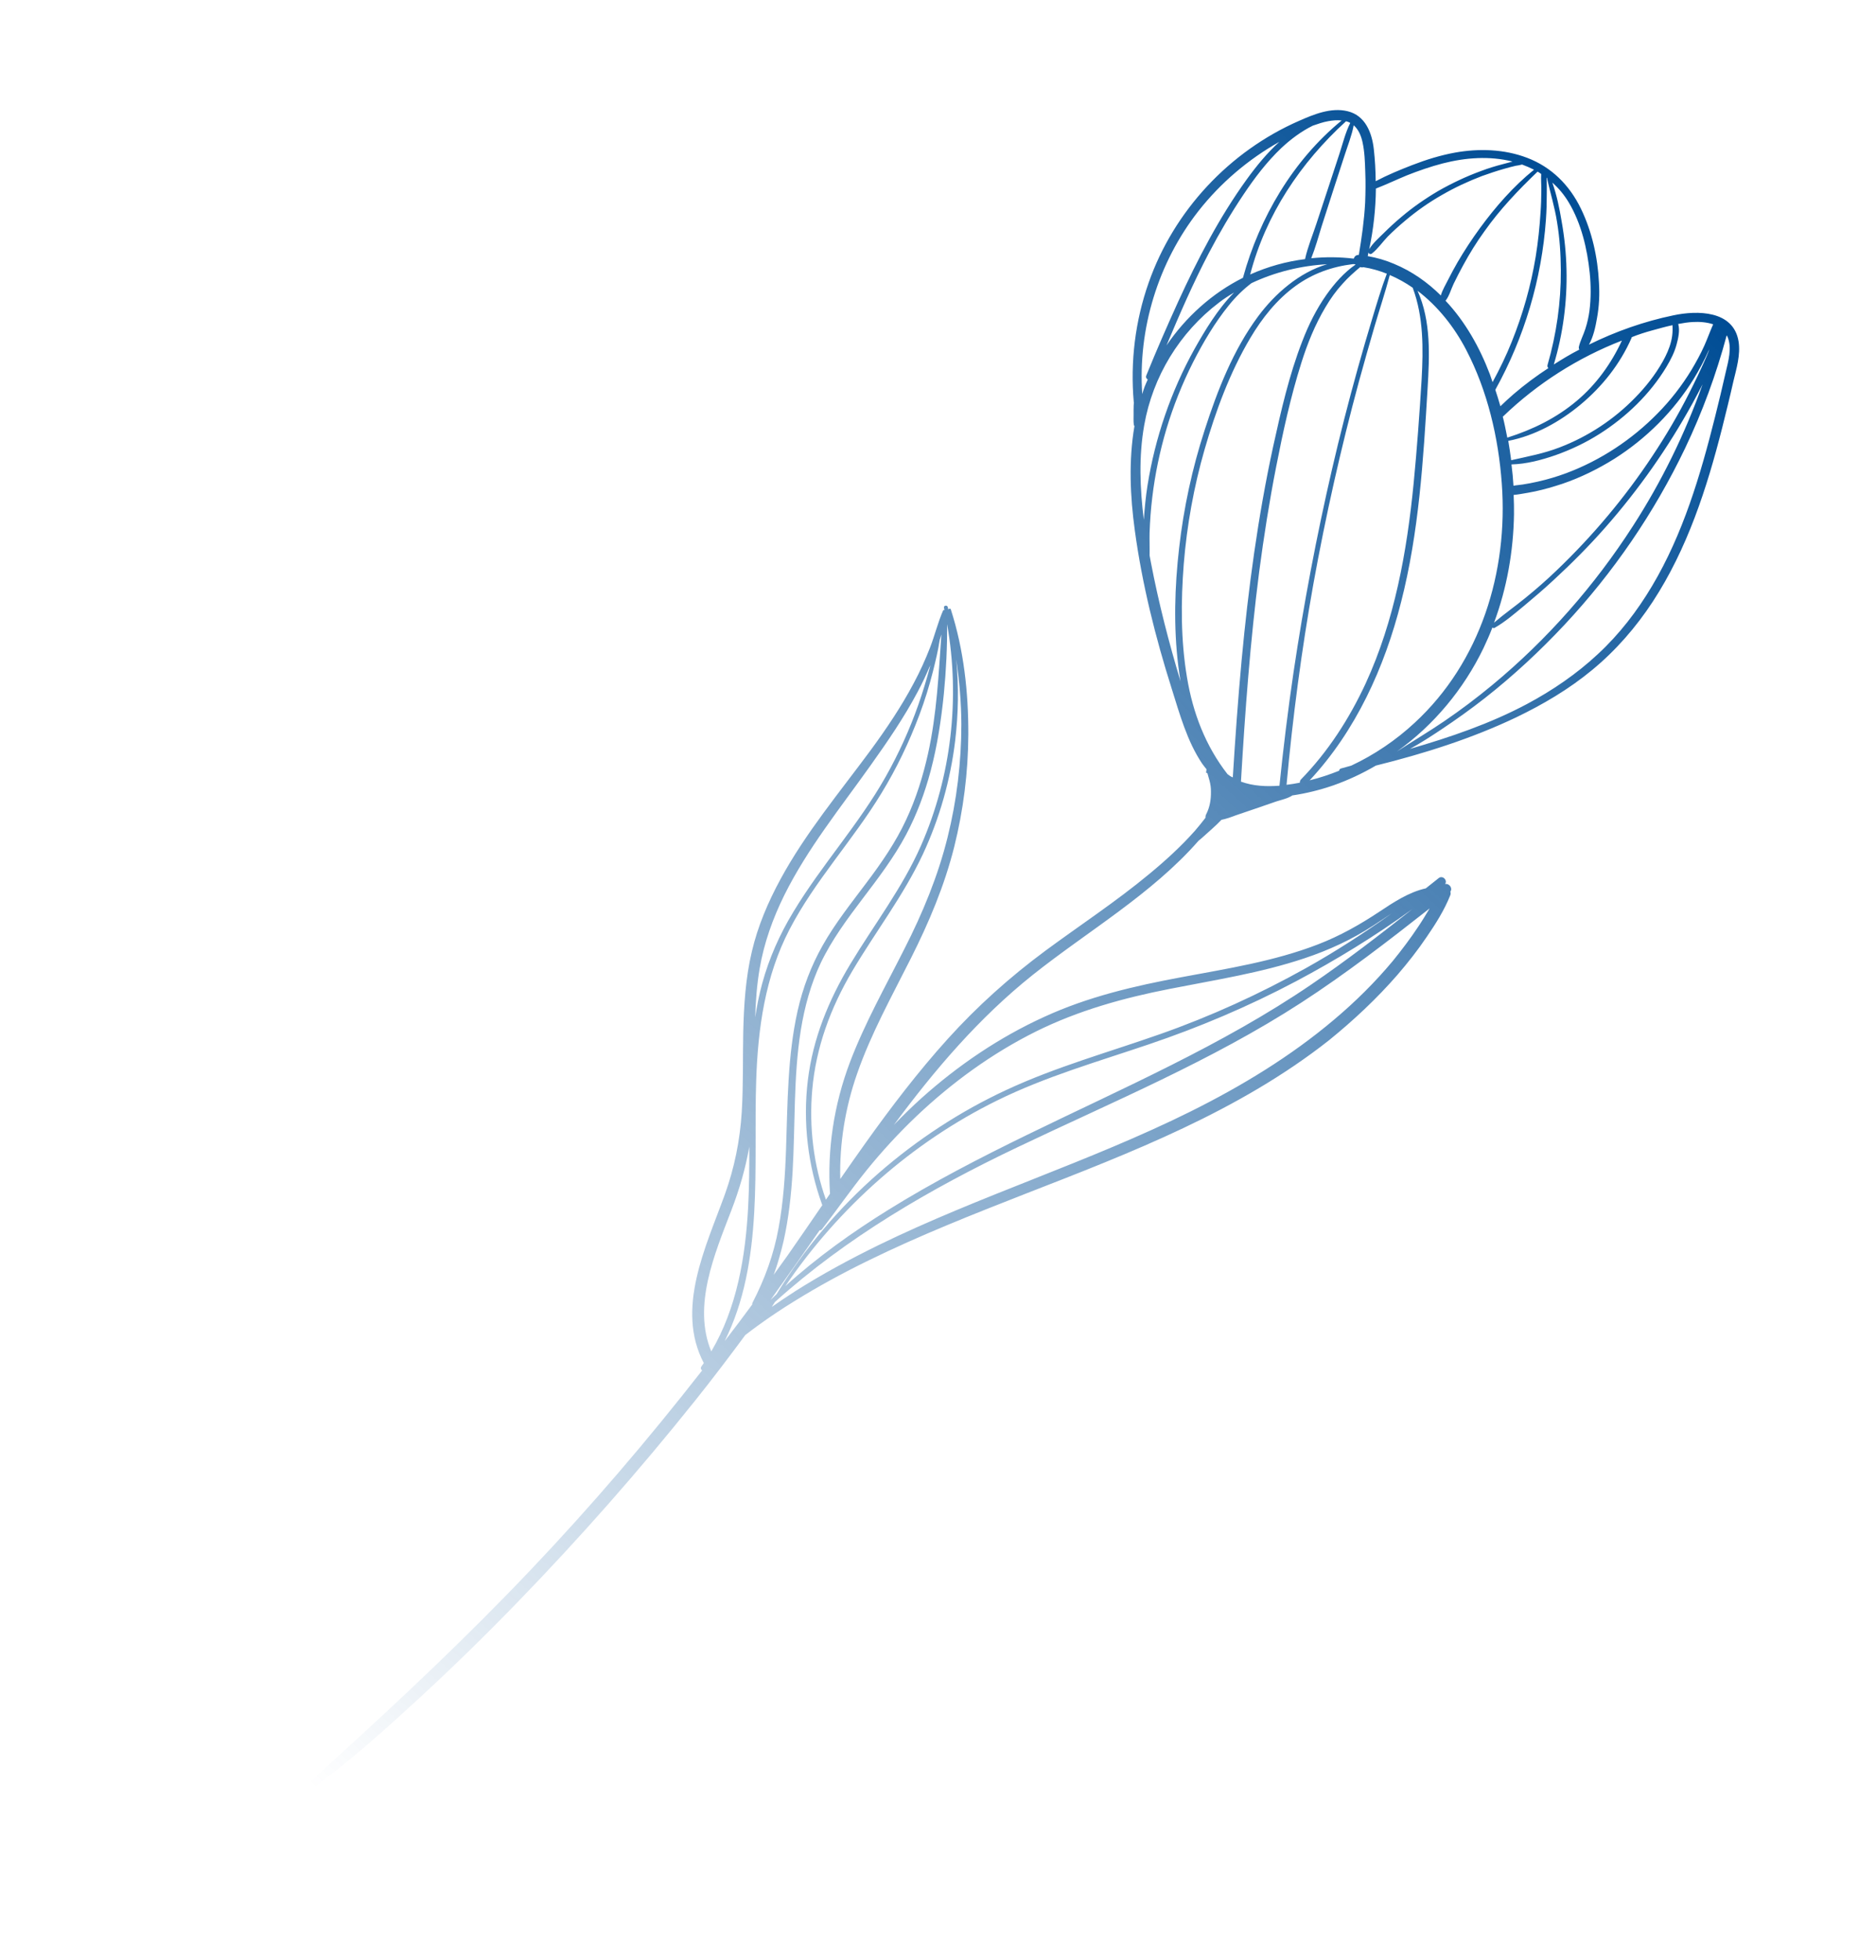 <?xml version="1.0" encoding="UTF-8"?> <svg xmlns="http://www.w3.org/2000/svg" width="337" height="352" viewBox="0 0 337 352" fill="none"> <g clip-path="url(#clip0_13_1436)"> <path d="M251.043 175.045C252.924 172.86 254.694 170.615 256.305 168.224C257.919 165.877 259.462 163.425 260.52 160.775C260.618 160.532 260.609 160.316 260.535 160.123C261.006 159.474 260.317 158.591 259.586 158.752C260.1 158.101 259.145 157.099 258.432 157.693C257.656 158.312 256.9 158.908 256.124 159.527C253.092 160.197 250.327 162.028 247.753 163.742C244.249 166.06 240.689 168.076 236.76 169.587C228.881 172.631 220.47 173.94 212.222 175.48C203.78 177.05 195.462 178.983 187.607 182.591C179.516 186.274 172.114 191.295 165.51 197.216C163.797 198.764 162.172 200.352 160.572 202.004C167.874 192.146 175.827 182.803 185.501 175.081C195.407 167.198 206.908 160.571 215.307 150.971C215.58 150.764 215.81 150.559 216.04 150.354C216.583 149.854 217.148 149.374 217.691 148.874C218.298 148.349 218.86 147.783 219.421 147.216C220.282 147.05 221.159 146.731 221.992 146.414C223.211 145.994 224.43 145.573 225.629 145.176C226.848 144.756 228.067 144.335 229.287 143.915C230.185 143.617 231.348 143.394 232.149 142.84C234.652 142.474 237.143 141.849 239.518 141.033C242.169 140.097 244.723 138.904 247.157 137.478C255.792 135.335 264.359 132.631 272.357 128.822C277.206 126.491 281.842 123.757 285.992 120.326C290.248 116.826 293.887 112.636 296.901 108.037C303.091 98.573 306.615 87.701 309.377 76.796C310.062 74.053 310.746 71.311 311.365 68.55C311.915 66.225 312.698 63.739 312.31 61.303C311.395 55.718 304.903 55.709 300.601 56.627C295.351 57.716 290.24 59.515 285.436 61.887C286.243 60.464 286.62 58.647 286.88 57.138C287.267 55.037 287.369 52.884 287.234 50.762C287.014 46.191 285.965 41.524 283.987 37.46C281.96 33.269 278.714 29.997 274.322 28.336C270.216 26.771 265.672 26.636 261.385 27.402C258.736 27.883 256.165 28.685 253.646 29.659C251.446 30.511 249.228 31.429 247.127 32.538C247.108 30.606 247.003 28.679 246.792 26.82C246.469 23.86 245.269 20.719 242.045 19.964C239.105 19.263 236.033 20.52 233.371 21.696C220.842 27.171 210.863 37.858 206.342 50.769C203.925 57.622 203.027 64.954 203.666 72.2C203.668 72.243 203.691 72.264 203.691 72.264C203.677 72.46 203.662 72.612 203.649 72.808C203.628 73.33 203.63 73.873 203.632 74.416C203.636 75.002 203.596 75.589 203.666 76.194C203.671 76.324 203.718 76.409 203.788 76.515C202.732 82.703 203.01 89.117 203.864 95.312C205.17 104.917 207.558 114.434 210.476 123.647C211.911 128.21 213.252 133.104 215.944 137.116C216.198 137.474 216.451 137.789 216.726 138.125C216.734 138.298 216.698 138.473 216.662 138.649C216.624 138.78 216.779 138.839 216.886 138.813C217.014 139.263 217.142 139.714 217.27 140.164C217.451 140.83 217.545 141.499 217.532 142.194C217.549 143.583 217.326 144.96 216.685 146.202C216.565 146.424 216.531 146.643 216.561 146.837C215.944 147.644 215.305 148.431 214.644 149.197C212.139 152.016 209.34 154.565 206.427 156.966C200.475 161.905 193.994 166.15 187.788 170.73C181.414 175.448 175.562 180.687 170.258 186.553C164.892 192.488 160.045 198.857 155.399 205.369C153.883 207.473 152.434 209.596 150.941 211.721C150.793 205.302 151.84 198.897 153.965 192.816C156.474 185.59 160.221 178.877 163.639 172.069C166.877 165.638 169.654 159.073 171.413 152.074C173.059 145.471 173.916 138.684 173.947 131.887C173.967 124.332 173.135 116.66 170.804 109.442C170.751 109.227 170.449 109.283 170.348 109.439C170.299 109.311 170.293 109.181 170.265 109.03C170.159 108.601 169.47 108.716 169.575 109.146C169.603 109.297 169.63 109.404 169.658 109.555C169.569 109.515 169.462 109.542 169.402 109.653C168.474 111.797 167.922 114.078 167.083 116.263C166.223 118.47 165.252 120.616 164.127 122.704C161.92 126.878 159.247 130.833 156.459 134.64C150.861 142.234 144.73 149.547 140.206 157.878C137.975 161.987 136.122 166.32 135.06 170.88C133.94 175.595 133.63 180.47 133.514 185.316C133.417 190.096 133.539 194.911 133.246 199.677C132.925 204.792 131.943 209.675 130.199 214.524C126.805 223.892 121.318 235.042 126.429 244.771C126.286 244.972 126.163 245.151 126.02 245.352C125.794 245.644 125.914 245.921 126.118 246.108C116.409 258.542 106.139 270.544 95.259 281.985C84.046 293.788 72.22 304.943 60.188 315.868C58.705 317.211 57.244 318.575 55.808 320.003C55.309 320.501 55.949 321.256 56.539 320.84C63.149 316.048 69.227 310.517 75.241 305.011C81.253 299.462 87.107 293.768 92.78 287.907C104.065 276.297 114.784 264.124 124.896 251.478C127.985 247.614 130.963 243.69 133.875 239.747C134.631 239.151 135.409 238.576 136.167 238.023C138.272 236.502 140.445 235.043 142.644 233.692C146.999 230.991 151.496 228.544 156.089 226.311C165.251 221.823 174.729 218.083 184.229 214.363C203.23 206.966 222.599 199.532 238.764 186.784C243.189 183.19 247.341 179.303 251.043 175.045ZM233.504 140.547C232.73 140.71 231.91 140.831 231.111 140.93C232.215 128.835 233.8 116.807 235.932 104.864C238.138 92.658 240.869 80.517 244.106 68.549C245.006 65.255 245.948 61.959 246.893 58.707C247.8 55.586 248.839 52.503 249.659 49.386C251.097 49.999 252.476 50.766 253.774 51.667C255.739 56.925 255.681 62.615 255.377 68.12C254.995 74.345 254.548 80.55 253.947 86.741C252.743 99.035 250.523 111.438 245.324 122.727C242.386 129.059 238.561 134.994 233.676 139.997C233.531 140.155 233.497 140.374 233.504 140.547ZM254.14 129.782C250.759 132.92 246.9 135.535 242.729 137.49C242.107 137.668 241.506 137.823 240.884 138.001C240.669 138.054 240.569 138.253 240.554 138.406C238.847 139.085 237.092 139.68 235.266 140.126C243.565 131.224 248.717 119.85 251.683 108.133C254.896 95.602 255.68 82.63 256.447 69.768C256.8 63.892 257.095 57.671 254.645 52.216C258.281 54.973 261.267 58.755 263.375 62.813C267.211 70.163 269.182 78.591 269.778 86.837C270.942 102.679 265.956 118.866 254.14 129.782ZM266.499 116.368C267.075 115.15 267.609 113.934 268.097 112.676C268.21 112.78 268.321 112.84 268.491 112.746C270.419 111.645 272.134 110.14 273.832 108.745C275.592 107.281 277.351 105.775 279.041 104.206C282.298 101.204 285.419 98.077 288.357 94.741C294.379 87.91 299.634 80.417 304.022 72.461C304.646 71.328 305.248 70.174 305.849 69.02C302.674 77.924 298.486 86.479 293.359 94.422C286.443 105.176 277.918 114.869 268.047 123.033C265.28 125.32 262.421 127.481 259.426 129.517C256.643 131.414 253.742 133.12 250.934 134.953C257.589 130.202 262.953 123.724 266.499 116.368ZM310.296 60.41C311.209 62.456 310.447 64.919 309.972 66.98C309.371 69.632 308.747 72.263 308.079 74.896C305.469 85.317 302.324 95.913 296.779 105.22C294.108 109.717 290.881 113.912 287.04 117.46C283.243 121.006 278.899 123.967 274.315 126.417C267.631 129.976 260.506 132.38 253.28 134.485C255.21 133.428 257.068 132.221 258.883 131.016C261.563 129.232 264.217 127.34 266.757 125.345C271.838 121.354 276.597 116.943 281.017 112.221C289.815 102.82 297.124 92.137 302.679 80.55C305.805 74.015 308.31 67.201 310.179 60.22C310.226 60.304 310.271 60.346 310.296 60.41ZM306.426 64.306C305.497 66.408 304.522 68.468 303.482 70.508C301.503 74.434 299.278 78.218 296.853 81.858C291.922 89.316 286.141 96.201 279.658 102.4C277.845 104.148 275.941 105.812 273.991 107.392C272.145 108.902 270.185 110.265 268.386 111.817C270.701 105.62 271.866 98.95 271.971 92.346C271.986 91.194 271.958 90.045 271.907 88.875C272.298 88.858 272.706 88.776 273.138 88.715C274.022 88.569 274.906 88.423 275.788 88.234C277.444 87.883 279.051 87.403 280.657 86.879C283.93 85.765 287.055 84.223 289.972 82.407C295.741 78.757 300.694 73.817 304.264 68.023C305.237 66.419 306.142 64.753 306.913 63.005C306.996 62.915 307.033 62.783 307.094 62.672C306.879 63.224 306.664 63.776 306.426 64.306ZM304.126 57.825C305.274 57.755 306.602 57.852 307.748 58.238C307.194 59.477 306.73 60.799 306.176 62.038C305.503 63.542 304.698 65.008 303.848 66.434C302.125 69.263 300.09 71.888 297.76 74.244C293.165 78.93 287.53 82.662 281.377 84.961C279.668 85.597 277.953 86.103 276.168 86.503C275.287 86.692 274.405 86.881 273.542 87.004C273.003 87.092 272.439 87.116 271.879 87.226C271.802 85.948 271.682 84.673 271.518 83.399C274.207 83.329 276.912 82.608 279.414 81.743C282.194 80.758 284.853 79.496 287.346 77.915C292.143 74.87 296.415 70.762 299.352 65.884C300.121 64.593 300.822 63.239 301.194 61.791C301.475 60.759 301.803 59.312 301.471 58.175C302.376 58.007 303.26 57.861 304.126 57.825ZM296.724 59.351C297.947 59.018 299.191 58.662 300.438 58.392C300.452 58.696 300.465 58.999 300.457 59.325C300.442 59.977 300.363 60.653 300.195 61.29C299.882 62.584 299.326 63.779 298.681 64.935C297.35 67.292 295.643 69.47 293.751 71.394C289.947 75.31 285.304 78.37 280.221 80.32C277.36 81.439 274.409 81.975 271.464 82.641C271.326 81.475 271.125 80.333 270.944 79.168C275.702 78.252 280.218 75.74 283.927 72.653C287.845 69.384 291.036 65.365 293.091 60.676C293.11 60.61 293.108 60.567 293.129 60.544C294.259 60.084 295.501 59.685 296.724 59.351ZM291.353 61.161C289.448 65.279 286.745 69.04 283.267 71.965C279.581 75.072 275.35 77.138 270.767 78.589C270.517 77.319 270.266 76.049 269.952 74.803C269.973 74.78 269.995 74.801 270.016 74.778C276.164 68.854 283.453 64.228 291.353 61.161ZM281.835 36.4C284.06 40.149 285.124 44.663 285.572 48.986C285.802 51.278 285.814 53.579 285.522 55.849C285.373 56.919 285.137 57.992 284.792 59.049C284.449 60.149 283.865 61.194 283.61 62.333C283.595 62.486 283.623 62.636 283.695 62.785C282.123 63.589 280.621 64.499 279.121 65.452C280.773 59.977 281.54 54.149 281.402 48.445C281.34 45.517 281.041 42.62 280.525 39.733C280.143 37.426 279.648 35.016 278.857 32.791C280.03 33.827 281.016 35.023 281.835 36.4ZM277.886 31.942C278.479 34.609 279.286 37.18 279.707 39.898C280.178 42.744 280.368 45.623 280.384 48.51C280.417 54.283 279.6 59.983 277.996 65.543C277.919 65.763 278.015 65.976 278.15 66.101C275.976 67.516 273.872 69.081 271.905 70.77C271.089 71.477 270.295 72.205 269.524 72.954C269.242 71.945 268.939 70.959 268.615 69.996C273.83 60.594 276.958 50.108 277.71 39.395C277.818 37.871 277.859 36.328 277.858 34.787C277.861 33.875 277.884 32.897 277.82 31.923C277.841 31.9 277.864 31.921 277.886 31.942ZM276.209 30.818C276.432 30.939 276.656 31.103 276.858 31.247C276.791 32.227 276.901 33.242 276.878 34.22C276.868 35.501 276.838 36.805 276.741 38.09C276.575 40.767 276.3 43.427 275.871 46.072C275.013 51.318 273.543 56.46 271.563 61.384C270.564 63.879 269.388 66.295 268.121 68.627C267.97 68.156 267.799 67.707 267.648 67.236C265.81 62.385 263.199 57.74 259.672 54.002C260.332 53.193 260.667 51.92 261.125 50.967C261.662 49.838 262.245 48.749 262.827 47.661C263.973 45.551 265.251 43.478 266.665 41.53C269.447 37.593 272.728 34.155 276.209 30.818ZM273.419 29.546C274.169 29.818 274.877 30.136 275.565 30.476C271.873 33.453 268.646 37.149 265.859 40.956C264.403 42.95 263.039 45.026 261.806 47.14C261.22 48.141 260.679 49.184 260.138 50.227C259.719 51.092 259.09 52.095 258.828 53.061C256.424 50.687 253.646 48.719 250.419 47.379C248.892 46.726 247.309 46.272 245.691 45.992C245.747 45.795 245.781 45.576 245.815 45.358C245.934 45.591 246.222 45.731 246.473 45.504C247.523 44.678 248.36 43.449 249.294 42.476C250.273 41.502 251.296 40.569 252.365 39.677C254.438 37.919 256.671 36.349 259.023 35.013C261.331 33.678 263.736 32.557 266.235 31.606C267.539 31.139 268.866 30.692 270.217 30.31C270.903 30.107 271.612 29.926 272.299 29.767C272.623 29.731 273.032 29.649 273.419 29.546ZM252.769 31.476C254.861 30.65 257 29.909 259.19 29.34C263.269 28.3 267.575 27.968 271.702 29.01C271.101 29.166 270.522 29.342 269.985 29.473C268.676 29.81 267.347 30.213 266.066 30.701C263.437 31.658 260.862 32.873 258.426 34.256C256.076 35.636 253.799 37.207 251.705 38.989C250.616 39.903 249.551 40.881 248.552 41.878C247.698 42.717 246.611 43.674 245.962 44.744C246.72 41.195 247.126 37.531 247.163 33.86C249.041 33.13 250.892 32.249 252.769 31.476ZM244.761 25.538C245.14 27.259 245.196 29.058 245.25 30.815C245.331 32.678 245.303 34.525 245.231 36.373C245.064 39.549 244.613 42.673 244.097 45.777C243.618 45.754 243.305 46.049 243.192 46.445C240.639 46.139 238.076 46.117 235.547 46.374C236.292 44.52 236.835 42.521 237.425 40.608C238.115 38.495 238.782 36.361 239.472 34.248C240.143 32.201 240.815 30.154 241.484 28.064C242.057 26.259 242.822 24.382 243.175 22.5C244.055 23.267 244.516 24.398 244.761 25.538ZM241.798 21.776C242.039 21.831 242.259 21.909 242.482 22.03C242.504 22.051 242.527 22.072 242.55 22.092C241.69 23.8 241.211 25.774 240.617 27.601C239.927 29.714 239.237 31.827 238.526 33.962C237.855 36.009 237.163 38.079 236.492 40.126C235.802 42.239 234.916 44.339 234.445 46.486C234.445 46.486 234.445 46.486 234.446 46.529C231.056 46.954 227.753 47.874 224.579 49.288C227.391 38.511 233.631 29.218 241.798 21.776ZM230.195 26.562C231.906 24.97 233.757 23.59 235.818 22.57C236.738 22.249 237.658 21.928 238.605 21.759C239.403 21.616 240.224 21.539 241.01 21.636C232.267 28.798 226.243 39.08 223.281 49.885C217.735 52.658 213.013 56.937 209.543 62.032C211.905 56.419 214.333 50.825 217.161 45.431C219.046 41.835 221.108 38.319 223.372 34.945C225.39 31.93 227.567 29.06 230.195 26.562ZM215.293 37.889C219.243 32.861 224.226 28.614 229.822 25.47C227.586 27.496 225.649 29.878 223.949 32.229C219.033 39.035 215.146 46.536 211.655 54.15C209.653 58.554 207.717 62.977 205.913 67.438C205.776 67.77 205.96 68.022 206.183 68.143C205.985 68.586 205.766 69.051 205.591 69.514C205.434 69.911 205.323 70.35 205.189 70.768C204.399 59.057 208.031 47.16 215.293 37.889ZM205.541 76.376C207.072 67.628 211.896 59.698 219.001 54.32C219.862 53.654 220.77 53.073 221.681 52.535C218.727 55.525 216.42 59.399 214.565 62.69C210.356 70.269 207.504 78.595 206.138 87.162C205.814 89.195 205.621 91.265 205.472 93.334C204.772 87.697 204.547 81.997 205.541 76.376ZM206.763 101.095C206.679 100.643 206.594 100.19 206.509 99.738C206.538 98.391 206.478 97.004 206.506 95.657C206.587 93.526 206.735 91.414 206.991 89.319C207.484 85.152 208.348 81.034 209.541 77.012C210.774 72.9 212.38 68.882 214.32 65.045C216.141 61.473 218.224 57.934 220.759 54.81C221.954 53.327 223.328 51.967 224.82 50.841C229.076 48.839 233.694 47.711 238.394 47.449C233.378 48.919 229.007 52.771 226.012 56.804C221.539 62.81 218.687 70.137 216.41 77.201C214.168 84.09 212.631 91.21 211.814 98.408C211.01 105.41 210.8 112.583 211.667 119.581C211.773 120.51 211.922 121.437 212.07 122.364C209.965 115.354 208.138 108.266 206.763 101.095ZM220.498 139.009C216.544 133.921 214.291 128.024 213.235 121.686C212.096 114.939 212.122 108.012 212.652 101.217C213.22 94.29 214.463 87.399 216.388 80.719C218.37 73.841 220.934 66.873 224.596 60.706C226.721 57.122 229.335 53.821 232.723 51.356C235.839 49.098 239.282 47.889 243.039 47.428C243.169 47.422 243.279 47.44 243.431 47.455C243.454 47.476 243.476 47.496 243.499 47.517C241.454 48.927 239.716 50.91 238.305 52.902C236.484 55.475 235.066 58.335 233.935 61.291C231.571 67.36 230.114 73.804 228.716 80.136C225.965 92.8 224.242 105.658 223.042 118.539C222.391 125.556 221.892 132.589 221.458 139.598C221.083 139.462 220.791 139.235 220.498 139.009ZM226.197 102.667C227.031 96.359 228.017 90.065 229.245 83.826C230.471 77.544 231.848 71.235 233.776 65.14C234.864 61.686 236.237 58.286 238.099 55.168C238.989 53.655 239.991 52.245 241.173 50.958C242.146 49.853 243.233 48.896 244.343 47.959C244.541 48.016 244.716 48.052 244.908 47.979C246.373 48.2 247.78 48.618 249.127 49.148C248.134 51.773 247.338 54.455 246.522 57.159C245.609 60.15 244.742 63.182 243.896 66.192C242.223 72.189 240.683 78.223 239.274 84.296C236.494 96.309 234.197 108.432 232.381 120.622C231.373 127.437 230.539 134.246 229.837 141.092C227.501 141.276 225.107 141.16 222.923 140.361C223.659 127.761 224.59 115.174 226.197 102.667ZM172.696 130.073C172.688 136.89 171.876 143.719 170.23 150.322C168.493 157.342 165.741 163.97 162.459 170.404C159.061 177.146 155.33 183.75 152.642 190.853C149.82 198.374 148.581 206.35 149.101 214.36C148.856 214.718 148.611 215.075 148.366 215.433C146.14 209.144 145.327 202.405 145.906 195.738C146.573 188.068 149.197 180.989 153.101 174.378C157.268 167.343 162.304 160.815 165.782 153.396C168.781 146.953 170.74 140.054 171.586 133.007C172.158 128.163 172.249 123.253 171.778 118.41C172.336 122.251 172.678 126.144 172.696 130.073ZM165.474 151.781C162.135 159.411 157.016 166.03 152.743 173.134C148.854 179.593 146.027 186.485 145.115 194.012C144.204 201.54 145.126 209.295 147.714 216.416C145.673 219.41 143.609 222.384 141.545 225.358C140.706 226.544 139.824 227.731 138.985 228.917C139.724 226.932 140.286 224.868 140.763 222.851C141.672 218.775 142.123 214.653 142.377 210.474C142.877 201.987 142.505 193.406 143.856 184.991C144.524 180.86 145.627 176.754 147.436 172.922C149.427 168.758 152.217 164.994 154.989 161.339C157.782 157.661 160.617 153.939 162.785 149.853C164.711 146.212 166.15 142.331 167.194 138.379C168.388 133.857 169.078 129.248 169.55 124.604C169.956 120.441 170.166 116.264 170.136 112.075C172.493 125.392 170.906 139.374 165.474 151.781ZM136.471 173.882C137.25 169.312 138.839 164.904 140.875 160.78C145.048 152.377 151.004 145.029 156.406 137.421C159.435 133.169 162.396 128.855 164.845 124.237C165.689 122.682 166.423 121.066 167.112 119.453C167.075 119.585 167.06 119.737 167.022 119.869C166.424 122.108 165.74 124.351 164.967 126.555C163.402 131.027 161.419 135.365 159.101 139.479C154.262 148.062 147.565 155.355 142.503 163.773C140.05 167.805 138.152 172.096 136.915 176.62C136.372 178.619 135.961 180.655 135.659 182.708C135.748 179.752 135.967 176.79 136.471 173.882ZM131.365 217.384C132.809 213.633 133.925 209.83 134.602 205.916C134.605 209.498 134.588 213.102 134.397 216.714C133.917 225.678 132.383 234.882 127.771 242.674C124.377 234.48 128.381 225.172 131.365 217.384ZM135.842 193.946C136.155 184.619 137.466 175.295 141.814 166.928C146.363 158.162 153.233 150.862 158.339 142.442C161.076 137.963 163.345 133.222 165.174 128.326C166.128 125.79 166.927 123.194 167.595 120.561C168.057 118.697 168.519 116.832 168.805 114.931C168.92 114.579 169.015 114.25 169.109 113.92C168.616 121.083 168.276 128.261 166.714 135.317C165.805 139.393 164.567 143.374 162.798 147.161C160.893 151.278 158.318 154.99 155.608 158.577C152.878 162.23 150.015 165.802 147.778 169.782C145.701 173.451 144.221 177.377 143.291 181.476C141.453 189.651 141.491 198.05 141.201 206.399C141.037 211.117 140.721 215.862 139.859 220.523C139.001 225.269 137.389 229.657 135.186 233.918C135.125 234.029 135.108 234.138 135.135 234.245C133.516 236.463 131.851 238.638 130.187 240.814C137.279 226.601 135.32 209.446 135.842 193.946ZM138.421 233.435C141.39 229.294 144.313 225.112 147.237 220.929C147.389 220.945 147.517 220.896 147.621 220.783C150.335 217.283 152.848 213.639 155.63 210.2C158.432 206.74 161.438 203.466 164.671 200.399C171.031 194.38 178.187 189.173 186.029 185.262C193.701 181.445 201.853 179.193 210.228 177.56C218.322 175.962 226.517 174.706 234.349 172.076C238.672 170.636 242.781 168.749 246.603 166.265C247.743 165.523 248.86 164.759 250.001 164.017C245.031 167.569 239.92 170.866 234.6 173.846C226.226 178.517 217.477 182.51 208.431 185.69C199.193 188.943 189.689 191.578 180.815 195.706C172.472 199.573 164.704 204.675 157.8 210.695C150.625 216.966 144.451 224.281 139.505 232.391C139.109 232.776 138.755 233.117 138.421 233.435ZM179.16 197.599C187.833 193.327 197.161 190.657 206.297 187.56C215.413 184.485 224.281 180.727 232.792 176.223C240.029 172.381 247.072 168.069 253.702 163.254C247.782 167.931 241.795 172.546 235.573 176.779C227.56 182.239 219.057 186.916 210.388 191.274C193.412 199.823 175.756 207.207 159.561 217.265C153.071 221.293 146.774 225.79 141.071 230.957C150.663 216.835 163.833 205.124 179.16 197.599ZM239.626 183.122C231.814 189.724 223.013 195.043 213.875 199.594C195.64 208.652 176.058 214.684 157.774 223.613C152.693 226.106 147.665 228.814 142.869 231.859C141.453 232.765 140.04 233.714 138.649 234.684C138.832 234.394 139.015 234.104 139.198 233.815C152.047 222.225 167.126 213.474 182.76 206.023C199.968 197.811 217.669 190.469 233.719 180.07C241.743 174.871 249.327 169.017 256.822 163.123C256.153 164.215 255.486 165.35 254.772 166.4C253.365 168.522 251.826 170.562 250.239 172.517C247.04 176.363 243.459 179.9 239.626 183.122Z" fill="url(#paint0_linear_13_1436)"></path> </g> <defs> <linearGradient id="paint0_linear_13_1436" x1="292.064" y1="40.974" x2="44.582" y2="310.501" gradientUnits="userSpaceOnUse"> <stop stop-color="#004D95"></stop> <stop offset="1" stop-color="#004D95" stop-opacity="0"></stop> </linearGradient> <clipPath id="clip0_13_1436"> <rect width="121" height="366" fill="white" transform="translate(247.541) rotate(42.558)"></rect> </clipPath> </defs> </svg> 